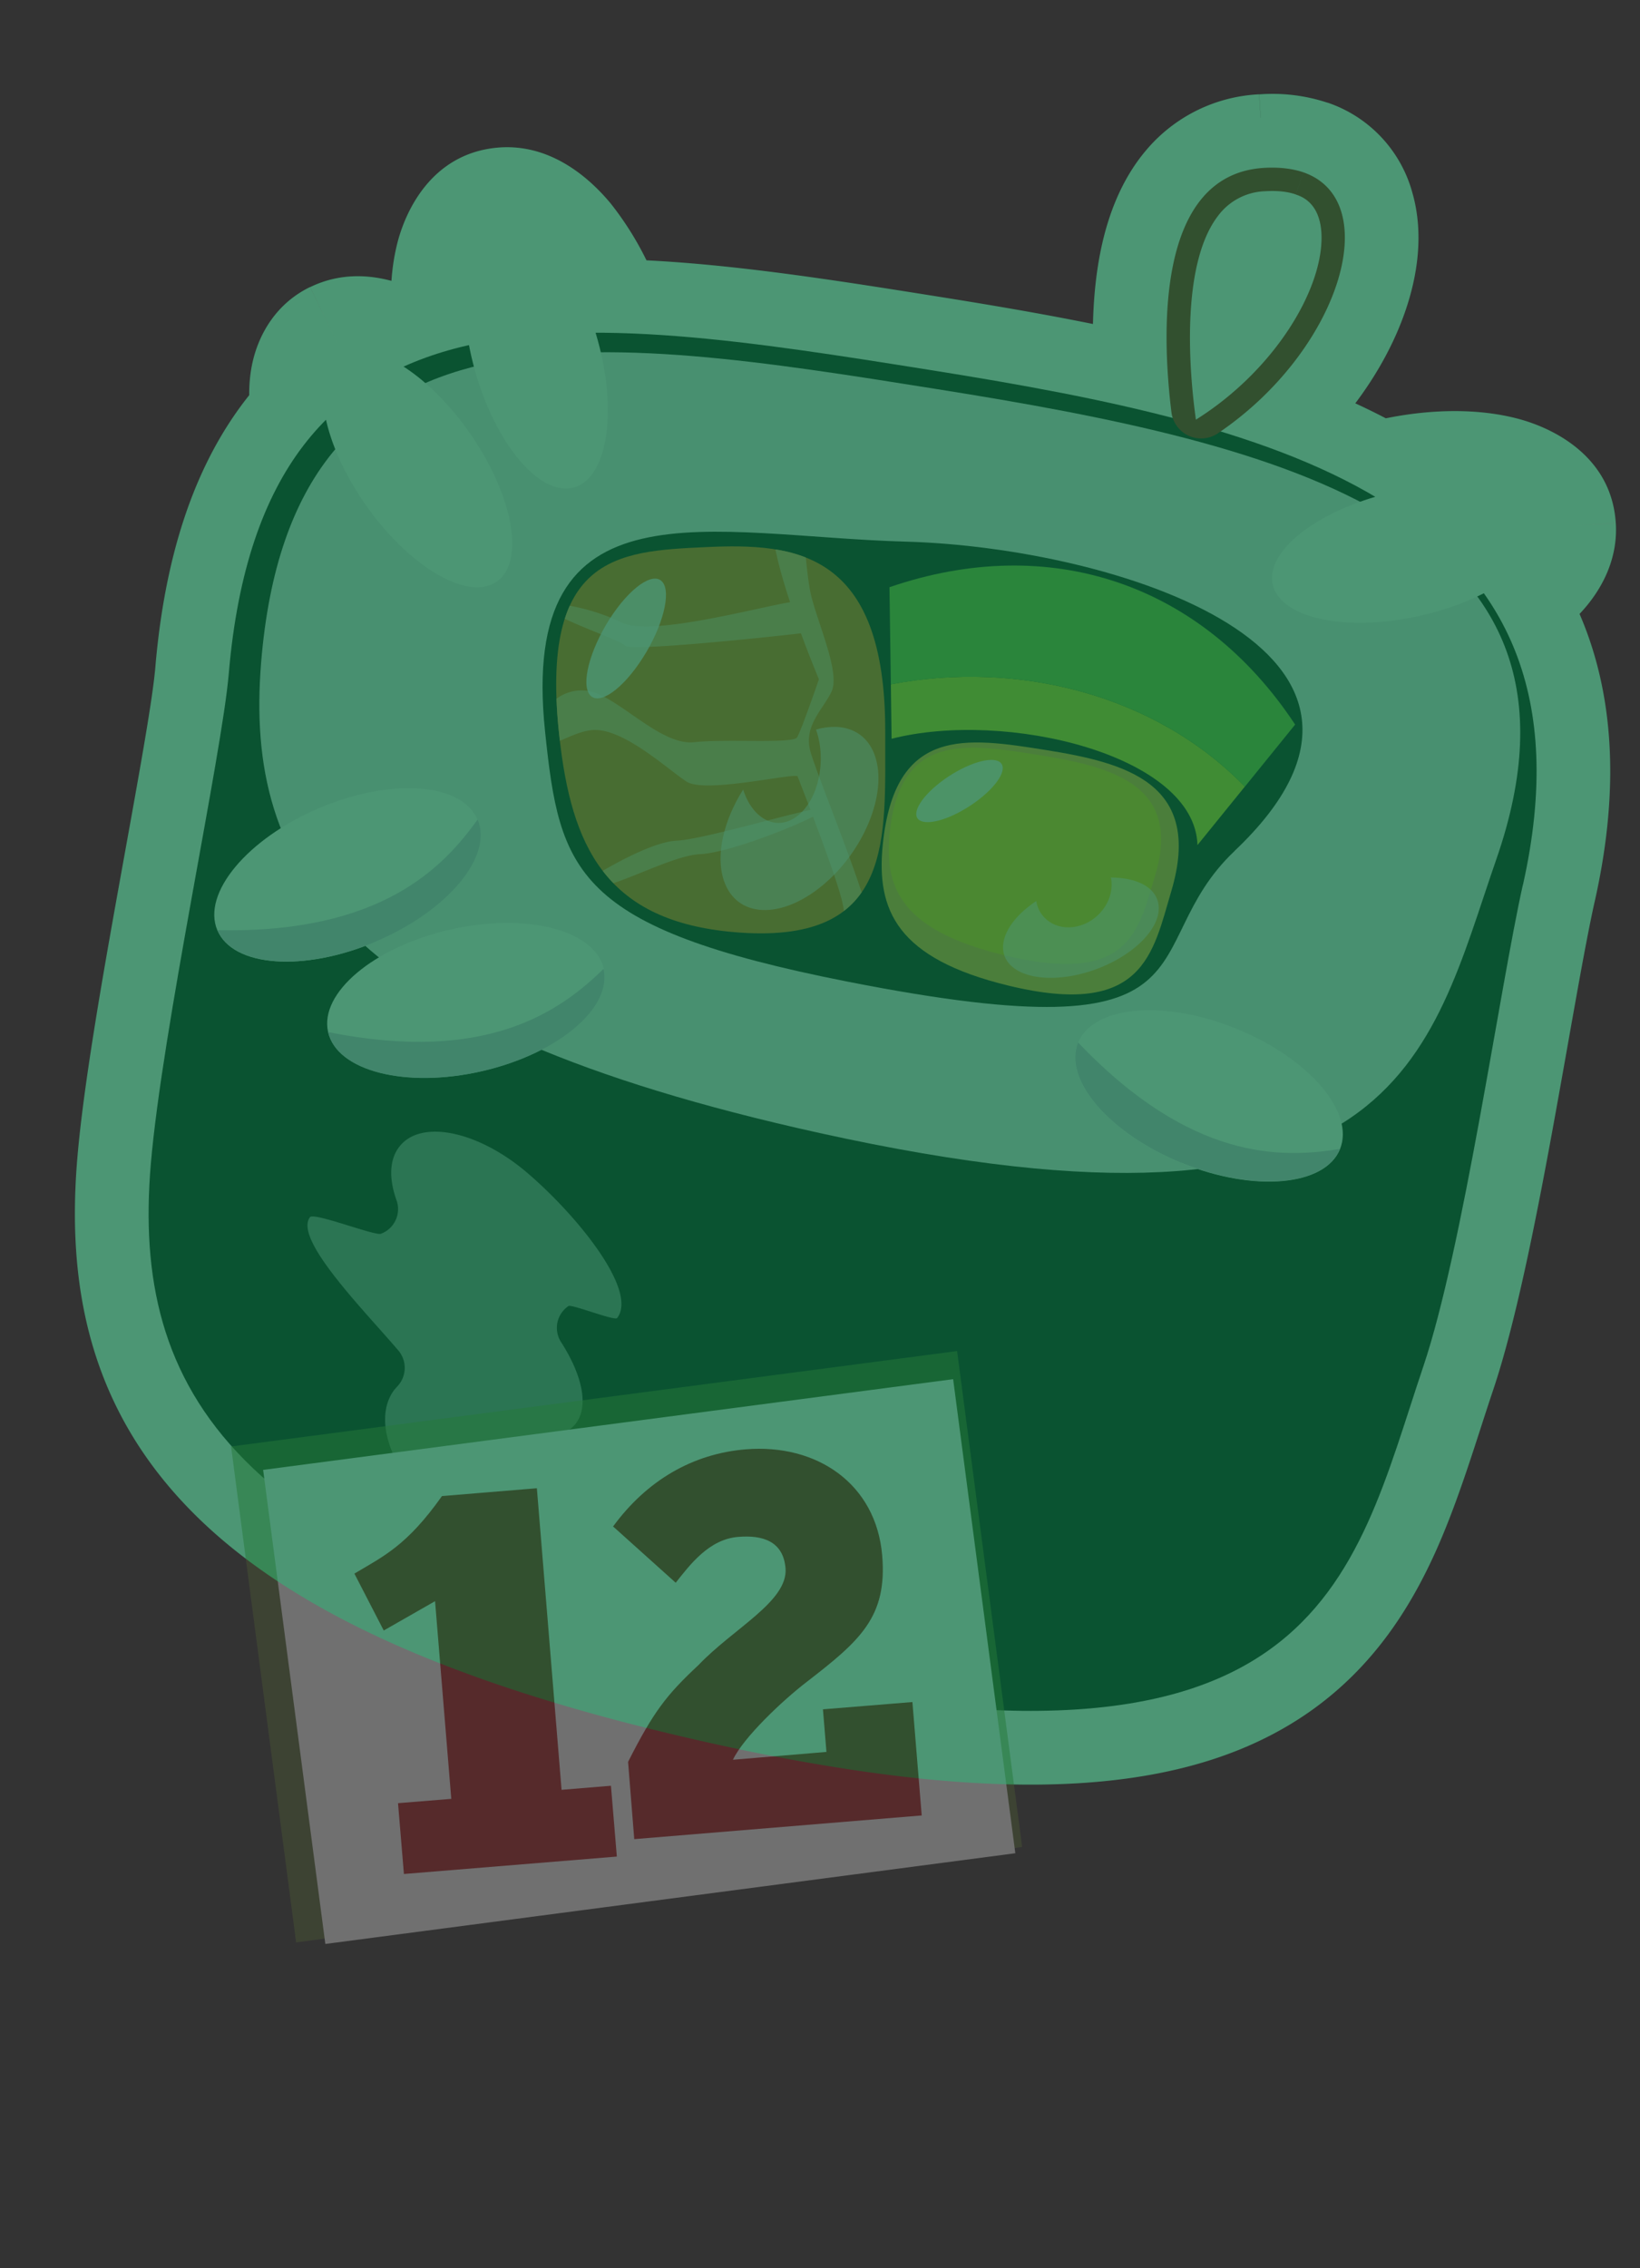 <svg viewBox="0 0 178 246" fill="none" xmlns="http://www.w3.org/2000/svg"><rect x="0" y="0" width="178" height="246" fill="#333333" stroke="none"/><mask id="a" maskUnits="userSpaceOnUse" x="-1.202" y="-7.562" width="187.399" height="209.821" fill="#000"><path fill="#fff" d="M-1.2-7.56h187.4v209.82h-187.4z"/><path d="M137.17 18.21c1.68-.1 3.1.08 4.29.49 8.83 3.06 4.05 19.12-9 28.1 6.23 1.9 11.92 4.19 16.8 7.09.98-.29 2-.54 3.03-.74 8.1-1.57 14.85.26 15.1 4.08.15 2.44-2.38 5.1-6.34 7.11 5.4 7.62 7.34 17.78 4.24 31.62-2.5 11.16-6.48 39.4-10.8 52.26-7.85 23.24-11.1 47.5-76.06 32.94-53.5-12-64.14-30.45-62.06-54.92 1.23-14.5 7.72-44.44 8.46-53.18 1.11-13.08 4.85-21.84 10.55-27.53-.77-3.48-.22-6.23 1.78-7.2 1.69-.81 4.1-.2 6.64 1.43 2.22-1 4.6-1.77 7.1-2.33-1.34-7.18.18-13.02 3.68-13.44 3.55-.41 7.88 4.89 10.06 12.1 10.95 0 23.36 1.98 36.24 4.03 9.14 1.46 18.14 3.06 26.4 5.21-.07-.2-.11-.41-.14-.64-1.06-8.57-1.69-25.75 10.03-26.48Zm3.46 2.88c-.9-.3-2-.43-3.3-.34a6.64 6.64 0 0 0-5.16 2.69c-3.79 4.98-3.27 15.66-2.38 22.08 8.67-5.43 13.97-14.41 13.62-20.27-.2-3.26-2.14-3.94-2.78-4.16Z"/></mask><path d="M137.17 18.21c1.68-.1 3.1.08 4.29.49 8.83 3.06 4.05 19.12-9 28.1 6.23 1.9 11.92 4.19 16.8 7.09.98-.29 2-.54 3.03-.74 8.1-1.57 14.85.26 15.1 4.08.15 2.44-2.38 5.1-6.34 7.11 5.4 7.62 7.34 17.78 4.24 31.62-2.5 11.16-6.48 39.4-10.8 52.26-7.85 23.24-11.1 47.5-76.06 32.94-53.5-12-64.14-30.45-62.06-54.92 1.23-14.5 7.72-44.44 8.46-53.18 1.11-13.08 4.85-21.84 10.55-27.53-.77-3.48-.22-6.23 1.78-7.2 1.69-.81 4.1-.2 6.64 1.43 2.22-1 4.6-1.77 7.1-2.33-1.34-7.18.18-13.02 3.68-13.44 3.55-.41 7.88 4.89 10.06 12.1 10.95 0 23.36 1.98 36.24 4.03 9.14 1.46 18.14 3.06 26.4 5.21-.07-.2-.11-.41-.14-.64-1.06-8.57-1.69-25.75 10.03-26.48Zm3.46 2.88c-.9-.3-2-.43-3.3-.34a6.64 6.64 0 0 0-5.16 2.69c-3.79 4.98-3.27 15.66-2.38 22.08 8.67-5.43 13.97-14.41 13.62-20.27-.2-3.26-2.14-3.94-2.78-4.16Z" fill="#006A39"/><path d="m137.17 18.21.5 7.99-.5-7.99Zm4.29.49 2.62-7.56-2.62 7.56Zm-9 28.1-4.53-6.6a8 8 0 0 0 2.2 14.25l2.33-7.65Zm16.8 7.09-4.07 6.88a8 8 0 0 0 6.34.79l-2.26-7.67Zm3.03-.74 1.52 7.86-1.52-7.86Zm15.1 4.08 7.98-.5-7.98.5Zm-6.34 7.11-3.63-7.13a8 8 0 0 0-2.9 11.76l6.53-4.63Zm4.24 31.62-1.25 7.9a8 8 0 0 0 9.06-6.15l-7.8-1.75Zm0 0 1.26-7.9a8 8 0 0 0-9.07 6.15l7.81 1.75Zm-10.8 52.26 7.57 2.55-7.58-2.56Zm-76.06 32.94-1.75 7.8 1.75-7.8Zm-62.06-54.92 7.97.68-7.97-.68Zm8.46-53.18 7.97.68-7.97-.68Zm10.55-27.53 5.66 5.65a8 8 0 0 0 2.16-7.38l-7.82 1.73Zm1.78-7.2-3.49-7.2 3.49 7.2Zm6.64 1.43-4.32 6.73a8 8 0 0 0 7.62.56l-3.3-7.29Zm7.1-2.33 1.77 7.8a8 8 0 0 0 6.1-9.28l-7.86 1.48Zm3.68-13.44-.93-7.94.93 7.94Zm10.06 12.1-7.65 2.32a8 8 0 0 0 7.64 5.68l.01-8Zm36.24 4.03 1.25-7.9-1.25 7.9Zm26.4 5.21-2.02 7.74a8 8 0 0 0 9.62-10.25l-7.6 2.51Zm-.14-.64 7.94-.97-7.94.97Zm13.5-23.6 7.9 1.26a8 8 0 0 0-5.3-8.82l-2.6 7.56Zm-3.3-.34.5 7.98-.5-7.98Zm-5.16 2.69 6.36 4.85-6.36-4.85Zm-2.39 22.08-7.92 1.1a8 8 0 0 0 12.17 5.68l-4.25-6.78Zm13.62-20.27 7.99-.47-7.99.47Zm-2.78-4.16-7.9-1.25a8 8 0 0 0 5.28 8.81l2.62-7.56Zm-3.46-2.88.5 7.99c.86-.05 1.2.06 1.17.05l2.62-7.55 2.62-7.56a18.98 18.98 0 0 0-7.41-.91l.5 7.98Zm4.29.49-2.62 7.55a1.81 1.81 0 0 1-.92-.95v.05l.03.14c0 .13.02.32 0 .57a9 9 0 0 1-.42 2.09c-1.14 3.64-4.4 8.48-9.6 12.05l4.53 6.6 4.54 6.59c7.85-5.4 13.5-13.08 15.8-20.48 1.15-3.67 1.66-7.92.5-11.98a14.28 14.28 0 0 0-9.22-9.8l-2.62 7.57Zm-9 28.1-2.33 7.65c5.84 1.78 10.9 3.85 15.06 6.32l4.08-6.88 4.08-6.88c-5.6-3.33-11.95-5.85-18.55-7.87l-2.34 7.66Zm16.8 7.09 2.27 7.67c.73-.21 1.5-.4 2.28-.55l-1.52-7.86-1.52-7.85a39.7 39.7 0 0 0-3.76.91l2.26 7.68Zm3.03-.74 1.52 7.86c3.2-.62 5.63-.45 6.88-.12.64.18.55.27.15-.06a4.51 4.51 0 0 1-1.44-3.09l7.99-.5 7.98-.52c-.47-7.32-6.93-10.3-10.5-11.27-4.21-1.14-9.2-1.1-14.1-.15l1.52 7.85Zm15.1 4.08-7.99.51c-.05-.9.16-1.56.31-1.9.15-.33.25-.4.13-.27-.11.12-.36.35-.78.66-.42.3-.97.64-1.64.98l3.63 7.13 3.62 7.13c2.56-1.3 5.06-3 7.01-5.14 1.87-2.05 3.96-5.37 3.7-9.6l-8 .5Zm-6.34 7.11-6.53 4.63c3.77 5.3 5.7 13 2.97 25.24l7.8 1.75 7.81 1.75c3.46-15.44 1.5-28.07-5.53-38l-6.52 4.63Zm4.24 31.62 1.26-7.9-1.26 7.9-1.26 7.9 1.26-7.9Zm0 0-7.8-1.75c-1.3 5.78-2.99 16.04-4.78 25.8-1.87 10.17-3.86 19.86-5.81 25.65l7.58 2.56 7.58 2.55c2.38-7.06 4.55-17.9 6.38-27.87 1.9-10.36 3.45-19.8 4.66-25.2l-7.8-1.74Zm-10.8 52.26-7.59-2.56c-2.13 6.32-3.56 11.42-5.75 16.24-2.08 4.55-4.5 7.99-7.95 10.48-6.94 5-20.92 8.17-53.01.97l-1.76 7.8-1.75 7.81c32.86 7.37 52.99 5.7 65.88-3.6 6.46-4.67 10.38-10.75 13.15-16.83 2.64-5.8 4.56-12.46 6.35-17.76l-7.58-2.56Zm-76.06 32.94 1.76-7.81c-26.31-5.9-40.5-13.1-47.95-20.61-6.92-6.98-8.82-15.07-7.9-25.82l-7.97-.68-7.97-.68c-1.17 13.72 1.21 27.08 12.47 38.44 10.73 10.83 28.62 18.86 55.81 24.96l1.75-7.8Zm-62.06-54.92 7.97.68c.58-6.8 2.43-17.51 4.32-28.01 1.8-10.06 3.73-20.31 4.14-25.17l-7.97-.68-7.97-.68c-.33 3.89-2.02 12.98-3.95 23.7-1.85 10.27-3.86 21.78-4.51 29.48l7.97.68Zm8.46-53.18 7.97.68c1.02-11.94 4.32-18.64 8.24-22.56l-5.66-5.65-5.65-5.66c-7.48 7.47-11.66 18.29-12.87 32.51l7.97.68Zm10.55-27.53 7.82-1.73c-.23-1.03-.1-1.3-.18-.99-.04.2-.18.67-.58 1.22a4.78 4.78 0 0 1-1.8 1.5l-3.48-7.2-3.5-7.2c-3.7 1.8-5.53 5.1-6.22 8.04-.65 2.8-.4 5.64.13 8.08l7.81-1.72Zm1.78-7.2 3.49 7.2c-1.26.62-2.2.41-2.24.4-.05 0 .03 0 .24.1.2.09.48.24.83.46l4.32-6.73 4.33-6.73c-3.01-1.94-8.76-4.66-14.46-1.9l3.49 7.2Zm6.64 1.43 3.3 7.3a29.06 29.06 0 0 1 5.57-1.83l-1.76-7.8-1.77-7.8a44.73 44.73 0 0 0-8.63 2.84l3.3 7.3Zm7.1-2.33 7.87-1.48c-.52-2.8-.37-4.78-.12-5.7.12-.45.16-.25-.23.2a4.58 4.58 0 0 1-2.9 1.49l-.94-7.95-.93-7.94c-6.71.79-9.5 6.56-10.45 10.04-1.05 3.9-.98 8.43-.16 12.81l7.87-1.47Zm3.68-13.44.94 7.95a3.7 3.7 0 0 1-2.23-.35c-.08-.05.17.1.67.69a18.5 18.5 0 0 1 3.03 6.13l7.65-2.32 7.66-2.32a34.08 34.08 0 0 0-6.01-11.69c-2.22-2.68-6.62-6.74-12.64-6.03l.93 7.94Zm10.06 12.1v8c10.19 0 21.93 1.86 34.98 3.93l1.26-7.9 1.25-7.9c-12.7-2.02-25.78-4.12-37.48-4.13v8Zm36.24 4.03-1.26 7.9c9.1 1.45 17.77 3 25.64 5.05l2.02-7.74 2.02-7.74c-8.65-2.26-17.97-3.9-27.17-5.37l-1.25 7.9Zm26.4 5.21 7.6-2.5c.1.3.16.6.2.89l-7.94.97-7.94.97c.09.74.25 1.47.48 2.18l7.6-2.5Zm-.14-.64 7.94-.97c-.5-4.07-.78-9.42.1-13.52.44-2.03 1.03-3.1 1.42-3.56.2-.23.34-.4 1.06-.44l-.5-7.99-.5-7.98a17.1 17.1 0 0 0-12.24 6.04c-2.75 3.23-4.14 7.13-4.88 10.56-1.46 6.8-.9 14.33-.34 18.84l7.94-.98Zm13.5-23.6 2.6-7.56c-2.18-.75-4.42-.9-6.41-.77l.5 7.99.5 7.98c.27-.02.42 0 .46 0 .05 0-.06 0-.27-.08l2.61-7.56Zm-3.3-.34-.5-7.99a14.63 14.63 0 0 0-11.03 5.83l6.37 4.85 6.36 4.84-.1.11c-.1.08-.2.15-.33.22-.27.14-.42.13-.28.12l-.5-7.98Zm-5.16 2.69-6.37-4.85c-3.42 4.5-4.32 10.47-4.57 14.9-.27 4.78.14 9.6.63 13.13l7.92-1.1 7.93-1.1c-.4-2.9-.7-6.62-.5-10.03.2-3.77.95-5.61 1.32-6.1l-6.36-4.85Zm-2.39 22.08 4.25 6.78a41.37 41.37 0 0 0 12.66-12.4c2.86-4.43 5.01-9.84 4.7-15.12l-7.99.47-7.98.48c.03.58-.3 2.58-2.17 5.47a25.38 25.38 0 0 1-7.71 7.54l4.24 6.78Zm13.62-20.27 7.99-.47a12.77 12.77 0 0 0-3.5-8.34c-1.95-2-4.12-2.72-4.65-2.9l-2.62 7.55-2.62 7.56c.11.04-.76-.23-1.54-1.03-.4-.4-.69-.86-.87-1.28-.17-.4-.18-.65-.17-.61l7.98-.48Zm-2.78-4.16 7.9 1.26-7.9-1.26-7.9-1.25 7.9 1.25Z" fill="#006A39" mask="url(#a)"/><g opacity=".3"><mask id="b" maskUnits="userSpaceOnUse" x="-.216" y="-7.404" width="186.412" height="209.664" fill="#000"><path fill="#fff" d="M-.22-7.4h186.42v209.66h-186.42z"/><path d="M137.16 18.22c1.69-.1 3.12.07 4.3.48 8.83 3.06 4.05 19.12-9 28.1 6.23 1.9 11.92 4.19 16.8 7.09.98-.29 1.99-.54 3.03-.74 8.1-1.56 14.85.26 15.1 4.08.15 2.44-2.38 5.1-6.34 7.11 5.4 7.62 7.34 17.78 4.24 31.62-2.5 11.16-6.48 39.41-10.81 52.26-7.84 23.24-11.1 47.5-76.05 32.94-53.5-12-64.14-30.45-62.06-54.92 1.23-14.5 7.72-44.44 8.46-53.18 1.11-13.08 4.85-21.84 10.55-27.53-.77-3.48-.22-6.23 1.78-7.2 1.68-.81 4.1-.2 6.64 1.43 2.22-1 4.6-1.76 7.1-2.33-1.34-7.18.18-13.03 3.68-13.44 3.55-.41 7.88 4.89 10.06 12.1 10.95.01 23.36 1.98 36.24 4.03 9.14 1.46 18.14 3.06 26.4 5.21a2.6 2.6 0 0 1-.14-.64c-1.06-8.57-1.69-25.75 10.02-26.47Zm3.47 2.87c-.9-.3-2-.42-3.3-.34a6.64 6.64 0 0 0-5.16 2.69c-3.8 4.98-3.27 15.66-2.38 22.08 8.66-5.43 13.97-14.4 13.62-20.27-.2-3.26-2.14-3.94-2.78-4.16Z"/></mask><path d="M137.16 18.22c1.69-.1 3.12.07 4.3.48 8.83 3.06 4.05 19.12-9 28.1 6.23 1.9 11.92 4.19 16.8 7.09.98-.29 1.99-.54 3.03-.74 8.1-1.56 14.85.26 15.1 4.08.15 2.44-2.38 5.1-6.34 7.11 5.4 7.62 7.34 17.78 4.24 31.62-2.5 11.16-6.48 39.41-10.81 52.26-7.84 23.24-11.1 47.5-76.05 32.94-53.5-12-64.14-30.45-62.06-54.92 1.23-14.5 7.72-44.44 8.46-53.18 1.11-13.08 4.85-21.84 10.55-27.53-.77-3.48-.22-6.23 1.78-7.2 1.68-.81 4.1-.2 6.64 1.43 2.22-1 4.6-1.76 7.1-2.33-1.34-7.18.18-13.03 3.68-13.44 3.55-.41 7.88 4.89 10.06 12.1 10.95.01 23.36 1.98 36.24 4.03 9.14 1.46 18.14 3.06 26.4 5.21a2.6 2.6 0 0 1-.14-.64c-1.06-8.57-1.69-25.75 10.02-26.47Zm3.47 2.87c-.9-.3-2-.42-3.3-.34a6.64 6.64 0 0 0-5.16 2.69c-3.8 4.98-3.27 15.66-2.38 22.08 8.66-5.43 13.97-14.4 13.62-20.27-.2-3.26-2.14-3.94-2.78-4.16Z" fill="#fff"/><path d="m137.16 18.22.5 7.98-.5-7.98Zm4.3.48 2.62-7.56-2.62 7.56Zm-9 28.1-4.53-6.6a8 8 0 0 0 2.2 14.25l2.33-7.65Zm16.8 7.09-4.07 6.88a8 8 0 0 0 6.34.8l-2.26-7.68Zm3.03-.74 1.52 7.86-1.52-7.86Zm15.1 4.08 7.98-.5-7.98.5Zm-6.34 7.11-3.63-7.13a8 8 0 0 0-2.9 11.76l6.53-4.63Zm4.24 31.62-1.25 7.9a8 8 0 0 0 9.06-6.15l-7.8-1.75Zm0 0 1.26-7.9a8 8 0 0 0-9.07 6.15l7.81 1.75Zm-10.81 52.26 7.58 2.55-7.58-2.55Zm-76.05 32.94-1.75 7.8 1.75-7.8Zm-62.06-54.92 7.97.68-7.97-.68Zm8.46-53.18 7.97.68-7.97-.68Zm10.55-27.53 5.66 5.66a8 8 0 0 0 2.15-7.4l-7.8 1.74Zm1.78-7.2-3.5-7.2 3.5 7.2Zm6.64 1.43-4.33 6.73a8 8 0 0 0 7.63.56l-3.3-7.29Zm7.1-2.33 1.77 7.8a8 8 0 0 0 6.1-9.28l-7.86 1.48Zm3.68-13.44-.93-7.94.93 7.94Zm10.06 12.1-7.66 2.32a8 8 0 0 0 7.65 5.68l.01-8Zm36.24 4.03 1.25-7.9-1.25 7.9Zm26.4 5.21-2.02 7.74a8 8 0 0 0 9.62-10.24l-7.6 2.5Zm-.14-.64 7.94-.97-7.94.97Zm13.5-23.6 7.9 1.26a8 8 0 0 0-5.3-8.82l-2.6 7.56Zm-3.3-.34.5 7.98-.5-7.98Zm-5.17 2.69 6.37 4.85-6.37-4.85Zm-2.38 22.08-7.92 1.1a8 8 0 0 0 12.17 5.68l-4.25-6.78Zm13.62-20.27 7.99-.47-7.99.47Zm-2.78-4.16-7.9-1.25a8 8 0 0 0 5.28 8.81l2.62-7.56Zm-3.47-2.87.5 7.98c.87-.05 1.2.06 1.18.05l2.62-7.55 2.62-7.56a18.98 18.98 0 0 0-7.41-.9l.5 7.98Zm4.3.48-2.62 7.55a1.81 1.81 0 0 1-.92-.95v.05l.03.14v.57a9 9 0 0 1-.42 2.09c-1.14 3.64-4.4 8.48-9.6 12.06l4.53 6.59 4.54 6.59c7.85-5.4 13.5-13.08 15.8-20.48 1.15-3.67 1.66-7.92.5-11.98a14.28 14.28 0 0 0-9.22-9.8l-2.62 7.57Zm-9 28.1-2.33 7.65c5.84 1.78 10.9 3.85 15.06 6.32l4.08-6.88 4.08-6.88c-5.61-3.33-11.95-5.85-18.56-7.87l-2.33 7.66Zm16.8 7.09 2.27 7.67c.73-.21 1.49-.4 2.28-.55l-1.52-7.86-1.52-7.85c-1.3.25-2.55.55-3.76.91l2.26 7.68Zm3.03-.74 1.52 7.86c3.2-.62 5.63-.45 6.88-.11.64.17.55.27.15-.07a4.51 4.51 0 0 1-1.44-3.08l7.99-.52 7.98-.5c-.47-7.33-6.93-10.32-10.5-11.28-4.21-1.14-9.2-1.1-14.1-.15l1.52 7.85Zm15.1 4.08-7.99.51a4.1 4.1 0 0 1 .31-1.9c.14-.33.25-.4.13-.27-.11.12-.36.36-.78.66-.42.3-.97.64-1.64.98l3.63 7.13 3.62 7.13c2.56-1.3 5.06-3 7.01-5.14 1.87-2.05 3.96-5.37 3.69-9.6l-7.98.5Zm-6.34 7.11-6.53 4.63c3.76 5.31 5.7 13 2.97 25.24l7.8 1.75 7.81 1.75c3.46-15.44 1.5-28.07-5.53-38l-6.52 4.63Zm4.24 31.62 1.26-7.9-1.26 7.9-1.26 7.9 1.26-7.9Zm0 0-7.8-1.75c-1.3 5.78-3 16.04-4.79 25.8-1.86 10.17-3.85 19.86-5.8 25.65l7.58 2.56 7.58 2.55c2.38-7.06 4.55-17.9 6.38-27.87 1.9-10.36 3.45-19.8 4.66-25.2l-7.81-1.74Zm-10.81 52.26-7.58-2.56c-2.13 6.32-3.56 11.42-5.75 16.24-2.08 4.55-4.5 7.99-7.96 10.48-6.93 5-20.91 8.17-53 .97l-1.76 7.8-1.75 7.81c32.86 7.37 52.99 5.7 65.88-3.6 6.46-4.67 10.38-10.75 13.15-16.83 2.64-5.8 4.56-12.45 6.35-17.76l-7.58-2.55Zm-76.05 32.94 1.75-7.8c-26.3-5.91-40.5-13.1-47.94-20.62-6.92-6.98-8.82-15.07-7.9-25.82l-7.97-.68-7.97-.68c-1.17 13.72 1.21 27.08 12.47 38.44 10.73 10.83 28.62 18.86 55.81 24.96l1.75-7.8Zm-62.06-54.92 7.97.68c.58-6.8 2.43-17.51 4.32-28.01 1.8-10.06 3.73-20.31 4.14-25.17l-7.97-.68-7.97-.68c-.33 3.89-2.02 12.98-3.95 23.7-1.85 10.27-3.86 21.78-4.51 29.48l7.97.68Zm8.46-53.18 7.97.68c1.02-11.94 4.32-18.64 8.24-22.55l-5.66-5.66-5.65-5.66c-7.48 7.47-11.66 18.29-12.87 32.51l7.97.68Zm10.55-27.53 7.81-1.73c-.22-1.03-.1-1.3-.17-.99-.04.2-.19.67-.58 1.22a4.78 4.78 0 0 1-1.8 1.5l-3.48-7.2-3.5-7.2c-3.7 1.8-5.53 5.1-6.22 8.04-.65 2.8-.41 5.64.13 8.08l7.81-1.72Zm1.78-7.2 3.49 7.2c-1.26.62-2.2.41-2.24.4-.05 0 .03 0 .24.1.2.09.48.24.82.46l4.33-6.73 4.33-6.72c-3.02-1.95-8.76-4.67-14.46-1.9l3.49 7.2Zm6.64 1.43 3.3 7.3a29.06 29.06 0 0 1 5.57-1.83l-1.76-7.8-1.77-7.8a44.73 44.73 0 0 0-8.63 2.84l3.3 7.3Zm7.1-2.33 7.87-1.48c-.53-2.8-.37-4.78-.12-5.7.12-.45.16-.25-.23.2a4.58 4.58 0 0 1-2.9 1.49l-.94-7.95-.93-7.94c-6.71.79-9.5 6.56-10.45 10.04-1.05 3.9-.98 8.43-.16 12.81l7.87-1.47Zm3.68-13.44.94 7.95a3.71 3.71 0 0 1-2.23-.35c-.09-.05.17.1.67.69.98 1.2 2.17 3.32 3.02 6.13l7.66-2.32 7.66-2.32a34.1 34.1 0 0 0-6.01-11.69c-2.22-2.68-6.62-6.74-12.64-6.03l.93 7.94Zm10.06 12.1v8c10.18 0 21.93 1.86 34.98 3.93l1.26-7.9 1.25-7.9c-12.7-2.02-25.78-4.12-37.48-4.13l-.01 8Zm36.24 4.03-1.26 7.9c9.1 1.45 17.77 3 25.64 5.05l2.02-7.74 2.02-7.74c-8.66-2.26-17.97-3.9-27.17-5.37l-1.25 7.9Zm26.4 5.21 7.6-2.5c.1.3.16.6.2.89l-7.94.97-7.94.97c.09.74.25 1.47.48 2.18l7.6-2.5Zm-.14-.64 7.94-.97c-.5-4.07-.78-9.42.1-13.52.44-2.03 1.03-3.1 1.42-3.56.2-.23.34-.4 1.06-.44l-.5-7.98-.5-7.99a17.1 17.1 0 0 0-12.24 6.04c-2.75 3.23-4.14 7.13-4.88 10.56-1.46 6.8-.9 14.33-.34 18.84l7.94-.98Zm13.5-23.6 2.6-7.56c-2.18-.75-4.42-.9-6.41-.77l.5 7.99.5 7.98c.27-.02.42 0 .46 0 .05 0-.06 0-.27-.08l2.61-7.56Zm-3.3-.34-.5-7.99a14.63 14.63 0 0 0-11.03 5.83l6.36 4.85 6.37 4.84-.11.11a2 2 0 0 1-.32.22c-.28.14-.42.13-.28.12l-.5-7.98Zm-5.17 2.69-6.36-4.85c-3.42 4.5-4.32 10.47-4.57 14.9-.27 4.78.14 9.6.63 13.13l7.92-1.1 7.93-1.1c-.4-2.9-.7-6.62-.5-10.03.2-3.77.94-5.61 1.32-6.1l-6.37-4.85Zm-2.38 22.08 4.25 6.78a41.37 41.37 0 0 0 12.66-12.4c2.86-4.43 5-9.84 4.7-15.12l-7.99.47-7.99.48c.04.58-.29 2.58-2.16 5.47a25.38 25.38 0 0 1-7.71 7.54l4.24 6.78Zm13.62-20.27 7.99-.47a12.77 12.77 0 0 0-3.5-8.34c-1.96-2-4.12-2.72-4.65-2.9l-2.62 7.55-2.62 7.56c.1.04-.76-.23-1.54-1.03-.4-.4-.7-.86-.87-1.28-.17-.4-.18-.65-.18-.61l7.99-.48Zm-2.78-4.16 7.9 1.26-7.9-1.26-7.9-1.25 7.9 1.25Z" fill="#fff" mask="url(#b)"/><path d="M165.3 95.96c9.22-41.21-26.28-49.77-64.42-55.84s-72.27-11.5-76.05 32.94c-.74 8.75-7.23 38.68-8.46 53.18-2.08 24.47 8.56 42.91 62.07 54.92 64.95 14.57 68.2-9.7 76.04-32.94 4.33-12.85 8.31-41.1 10.81-52.26Z" fill="#221F1F"/><path d="M162.4 93.22c-7.4 21.3-10.37 43.6-73.45 29.67-51.96-11.47-62.43-28.52-60.61-51 3.3-40.84 36.43-35.57 73.45-29.67 37.02 5.89 73.36 14.37 60.61 51Z" fill="#F3EAF3"/><path d="M145.44 124.64c1.63-4.03-3.4-9.87-11.25-13.06-7.85-3.19-15.54-2.5-17.18 1.52-1.63 4.02 3.4 9.87 11.26 13.06 7.85 3.18 15.54 2.5 17.17-1.52Z" fill="#fff"/><path d="M128.27 126.14c-7.85-3.19-12.89-9.04-11.25-13.06 12.28 12.88 22.14 12.56 28.42 11.54-1.63 4.02-9.32 4.7-17.17 1.51Z" fill="#D9C6E0"/><path d="M40.78 102.14c7.8-3.32 12.74-9.25 11.04-13.25-1.7-4-9.4-4.55-17.2-1.23-7.8 3.32-12.73 9.24-11.03 13.24 1.7 4 9.4 4.55 17.2 1.24Z" fill="#fff"/><path d="M40.8 102.13c-7.8 3.31-15.5 2.76-17.2-1.24 17.8.38 24.53-6.84 28.24-12 1.7 3.99-3.24 9.92-11.04 13.23Z" fill="#D9C6E0"/><path d="M52.33 116.17c8.26-1.9 14.16-6.86 13.2-11.1-.98-4.23-8.46-6.12-16.72-4.23-8.26 1.9-14.16 6.86-13.2 11.1.98 4.23 8.46 6.13 16.72 4.23Z" fill="#fff"/><path d="M52.31 116.19c-8.25 1.89-15.74 0-16.7-4.25 17.44 3.51 25.34-2.42 29.9-6.85.97 4.23-4.94 9.2-13.2 11.1Z" fill="#D9C6E0"/><path d="M39.08 53.86c-4.5-6.9-5.36-13.85-1.92-15.52 3.44-1.67 9.89 2.57 14.4 9.48 4.5 6.9 5.37 13.85 1.92 15.52-3.44 1.66-9.89-2.58-14.4-9.48Zm12.23-14.57c-2-8-.53-14.85 3.27-15.3 3.8-.44 8.5 5.68 10.5 13.68s.53 14.85-3.27 15.3c-3.8.44-8.5-5.68-10.5-13.68Zm101.86 27.7c-8.09 1.56-14.85-.26-15.1-4.09-.24-3.81 6.12-8.18 14.22-9.75 8.1-1.56 14.85.26 15.1 4.09.24 3.82-6.12 8.18-14.22 9.75Z" fill="#fff"/><path opacity=".5" d="M33.64 132.02c.43-.55 7 2.03 7.7 1.8a2.85 2.85 0 0 0 1.7-3.63c-.83-2.3-.8-4.4.3-5.81 2.3-3 8.5-1.75 13.84 2.79 5.33 4.53 12.12 12.8 9.8 15.79-.26.34-4.92-1.52-5.28-1.3a2.85 2.85 0 0 0-.81 3.9c2.31 3.59 3.05 6.97 1.6 8.85-.36.45-.81.79-1.35 1.02-1.26.54-1.81 2.07-1.38 3.41.7 2.23 3.25 6.69 2.1 8.18-2.32 3-10.54-.04-15.06-3.89-4.52-3.85-6.3-9.4-3.99-12.4l.27-.31a2.92 2.92 0 0 0 .2-3.89c-3.84-4.5-11.45-12.16-9.63-14.52Z" fill="#fff"/><path d="m141.47 18.7-.83 2.4c.64.21 2.58.89 2.78 4.15.34 5.86-4.96 14.84-13.62 20.27-.9-6.42-1.42-17.1 2.38-22.08a6.64 6.64 0 0 1 5.16-2.7c1.3-.08 2.4.04 3.3.35l.83-2.4m0 0c-1.19-.4-2.62-.58-4.3-.48-11.71.73-11.08 17.9-10.03 26.48a3.25 3.25 0 0 0 5.06 2.3c13.25-8.95 18.16-25.21 9.26-28.3Z" fill="#A71318"/><path d="M134 92.3c-11.19 10.59-.36 22.38-42.02 14.17-29.7-5.85-31.23-11.94-32.82-27.12-2.91-27.72 17.92-21.18 39.2-20.6 22.44.63 58.65 11.76 35.63 33.55Z" fill="#221F1F"/><path d="M96.08 79.43c-.04 11.42 1.11 22.91-15.8 21.72-13.92-.98-17.98-8.6-19.43-20.1-2.65-20.86 6.06-21.26 15.79-21.71 9.72-.45 19.5.47 19.44 20.1Z" fill="#F37421"/><path d="M85.75 65.32c-3.48.55-15.14 3.76-18.26 2.2a22.75 22.75 0 0 0-5.65-1.82c-.2.44-.38.91-.54 1.42 2.53 1.19 6.17 2.47 6.55 2.92.54.64 15.45-.92 19.08-1.35 1.05 2.85 1.95 4.97 1.95 4.98 0 .05-1.93 5.6-2.37 6.31-.45.71-7.66.14-11.16.52-3.5.37-7.64-4.31-10.93-5.43a4.56 4.56 0 0 0-4.02.72c.05 1.4.17 2.91.37 4.56 1.2-.5 2.66-1.24 4.01-1.17 3.28.16 7.7 4.26 9.74 5.6 2.03 1.33 11.91-1.03 12.06-.56.05.17.64 1.65 1.39 3.62-3.57.78-11.9 3.21-14.5 3.34-2.25.1-5.88 2.01-8.05 3.27.36.47.75.92 1.16 1.34 2.83-.93 7.01-3.03 9.36-3.14 2.9-.13 9.46-2.64 12.3-4.07 1.3 3.43 2.95 7.93 3.28 9.73l.07.5a8.97 8.97 0 0 0 1.93-2.03c-1.83-5.53-5.03-13.3-5.57-15.31-.75-2.8 1.42-4.54 2.31-6.48.9-1.95-1.25-6.78-2.14-10.07-.27-.97-.48-2.62-.66-4.45-1.04-.41-2.15-.7-3.3-.88.37 1.8.95 3.8 1.59 5.72Z" fill="#F9AF72"/><path opacity=".5" d="M94.98 82.03c-.93-2.76-3.46-3.74-6.41-2.9l.04.13c1.1 3.26.23 7.36-1.96 9.16-2.18 1.8-4.85.6-5.95-2.65l-.04-.13c-2.11 3.32-3.02 7.13-2.09 9.88 1.37 4.03 6.14 4.27 10.67.54 4.53-3.73 7.1-10 5.74-14.03Z" fill="#fff"/><path opacity=".8" d="M69.37 71.95c-2.25 3.26-4.71 4.7-5.49 3.21-.78-1.49.42-5.34 2.67-8.6 2.26-3.27 4.72-4.7 5.5-3.21.77 1.49-.42 5.34-2.68 8.6Z" fill="#fff"/><path d="M127.14 96.62c-2.02 6.8-3 13.85-17.7 10.28-12.1-2.94-14.34-8.17-13.63-15.27 1.3-12.89 9.05-11.65 17.7-10.28 8.65 1.38 17.1 3.58 13.63 15.27Z" fill="#FAAF41"/><path d="M125.34 95.07c-1.78 5.78-2.61 11.8-16.13 8.59-11.13-2.64-13.25-7.12-12.66-13.18 1.06-10.99 8.17-9.86 16.13-8.6 7.95 1.27 15.73 3.24 12.66 13.19Z" fill="#FCCF1E"/><path opacity=".5" d="M125.72 97.98c-.35-1.8-2.4-2.8-5.15-2.8l.02.07c.4 2.13-1.08 4.43-3.32 5.13-2.24.7-4.38-.45-4.79-2.58v-.08c-2.45 1.62-3.9 3.74-3.57 5.54.5 2.63 4.67 3.57 9.31 2.12 4.64-1.46 8-4.77 7.5-7.4Z" fill="#fff"/><path opacity=".8" d="M104.91 87.64c-2.55 1.57-4.97 2-5.4.99-.42-1.02 1.3-3.11 3.86-4.68 2.56-1.56 4.97-2 5.4-.98.43 1.02-1.3 3.1-3.86 4.67Z" fill="#fff"/><path d="m96.69 74.23.08 5.9c12.39-3.17 32.91 1.76 33.2 11.53l5.14-6.34c-9.69-9.98-24.61-13.74-38.42-11.1Z" fill="#D6DE27"/><path d="m96.54 63.7.15 10.53c13.8-2.65 28.73 1.11 38.42 11.1l5.46-6.74c-10.11-15.3-26.6-20.87-44.03-14.9Z" fill="#8DC540"/><path d="m25.08 156.9 7.06 53.78 78.8-10.35-7.06-53.79-78.8 10.35Z" fill="#7C9E38" style="mix-blend-mode:multiply" opacity=".5"/><path d="m28.56 159.43 6.75 51.42 74.89-9.84-6.75-51.42-74.9 9.84Z" fill="#fff"/><path d="M38.48 170.67c3.16-1.88 5.68-3.02 9.49-8.4l10.3-.85 2.68 32.71 5.36-.44.64 7.68-23.11 1.89-.64-7.68 5.78-.47-1.76-21.44-5.57 3.18-3.2-6.2.03.02Zm28.04-5.07c3.67-5.03 8.67-7.93 14.43-8.4 7.7-.63 14.14 3.73 14.8 11.51.56 6.66-2.37 9.22-8.17 13.7-2.64 2.02-6.89 6.04-8.03 8.46l10.15-.85-.38-4.62 9.71-.79 1.01 12.3-31.2 2.57-.67-8.38c2.76-5.45 4.17-7.26 7.64-10.5 3.8-3.99 9.72-6.91 9.45-10.49-.24-2.95-2.5-3.64-5.16-3.41-3.13.26-5.18 2.97-6.76 4.97l-6.77-6.08h-.05Z" fill="#A71318"/></g></svg>
